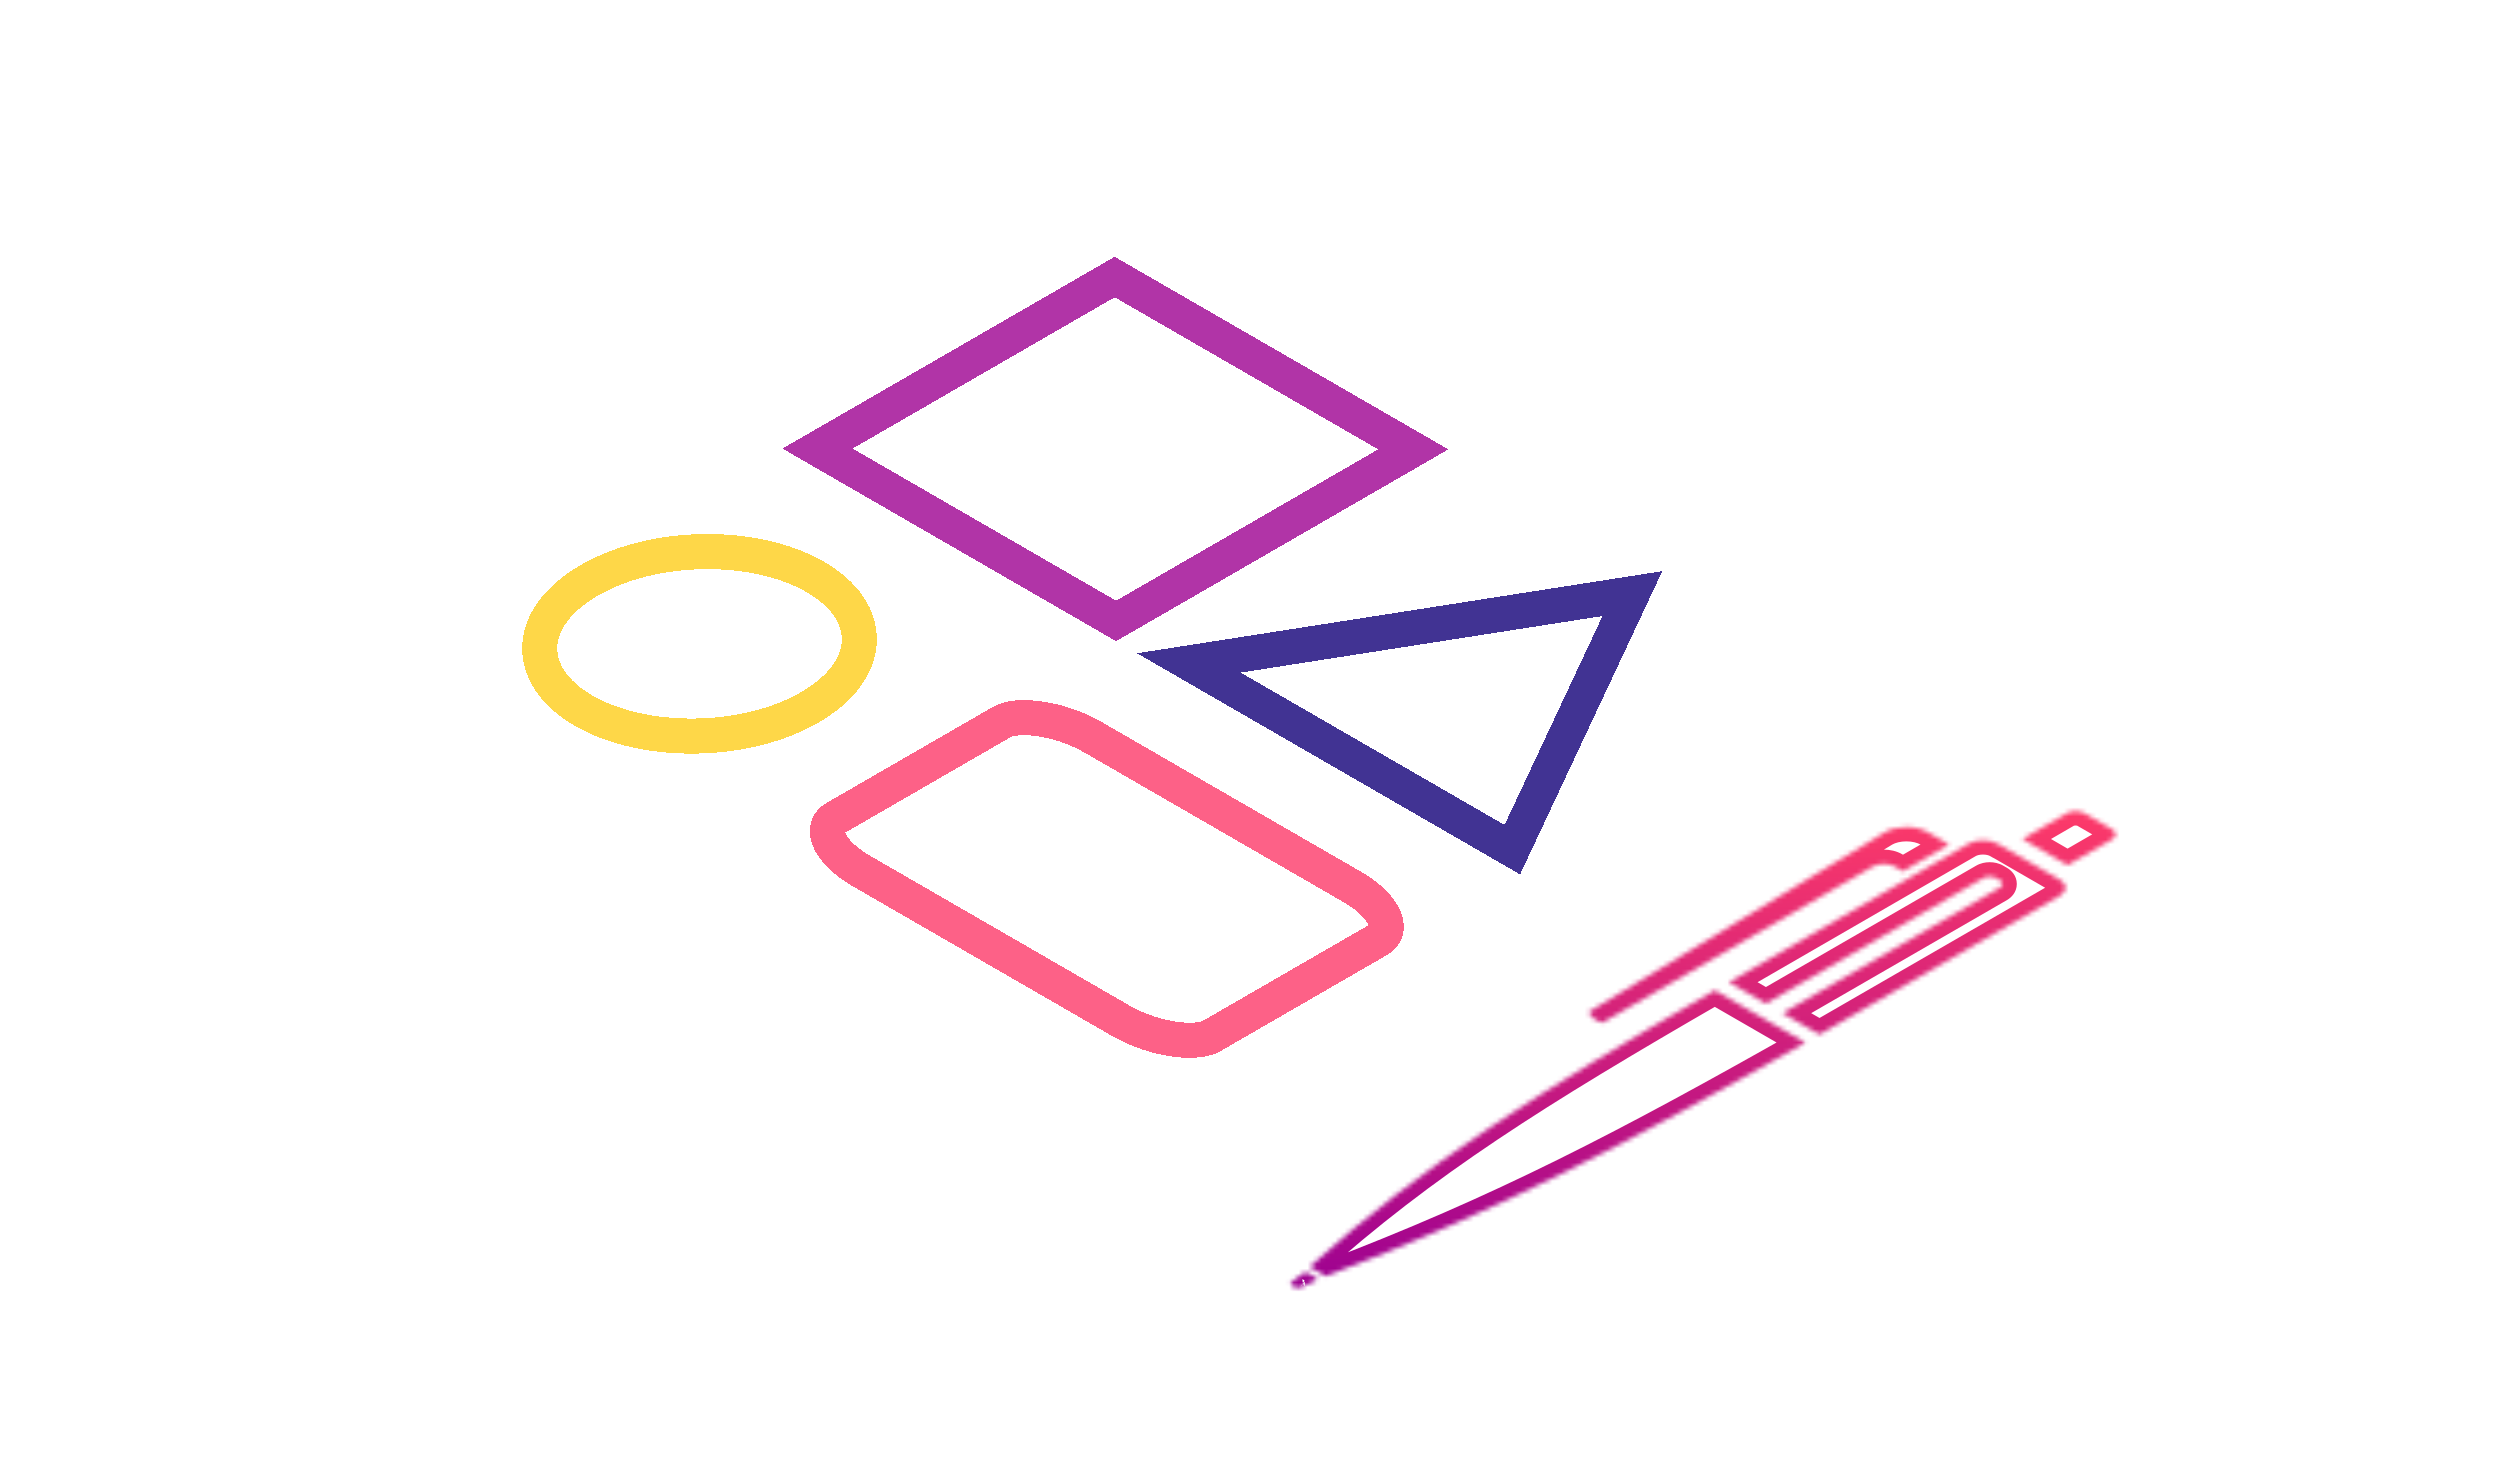<svg width="542" height="316" viewBox="0 0 542 316" fill="none" xmlns="http://www.w3.org/2000/svg">
<g opacity="0.8">
<g filter="url(#filter0_d_131_31)">
<path d="M537.758 161.515L257.981 -7.78017e-05L4.24 146.485L284.017 308L537.758 161.515Z" fill="white"/>
</g>
<g filter="url(#filter1_d_131_31)">
<path d="M257.742 132.438L327.87 172.923L353.907 117.407L257.742 132.438Z" stroke="#120078" stroke-width="7.608" shape-rendering="crispEdges"/>
</g>
<g filter="url(#filter2_d_131_31)">
<path d="M241.969 123.331L306.395 86.138L241.667 48.77L177.241 85.963L241.969 123.331Z" stroke="#9D0191" stroke-width="7.608" shape-rendering="crispEdges"/>
</g>
<g filter="url(#filter3_d_131_31)">
<path d="M127.78 114.516C113.78 122.598 113.502 135.261 126.547 142.792C139.595 150.324 161.529 150.163 175.528 142.081C189.54 133.992 189.817 121.33 176.77 113.798C163.726 106.268 141.792 106.427 127.78 114.516Z" stroke="#FECD1A" stroke-width="7.608" shape-rendering="crispEdges"/>
</g>
<g filter="url(#filter4_d_131_31)">
<path d="M293.162 180.992L236.974 148.554C233.103 146.319 228.7 144.963 224.908 144.488C221.047 144.004 218.51 144.481 217.18 145.249L181.025 166.121C179.694 166.889 178.868 168.354 179.706 170.582C180.529 172.772 182.879 175.313 186.751 177.548L242.939 209.986C246.81 212.22 251.212 213.577 255.005 214.052C258.865 214.536 261.403 214.06 262.734 213.291L298.889 192.419C300.219 191.651 301.044 190.186 300.206 187.957C299.383 185.767 297.033 183.226 293.162 180.992Z" stroke="#FD3A69" stroke-width="7.608" shape-rendering="crispEdges"/>
</g>
</g>
<g filter="url(#filter5_d_131_31)">
<mask id="path-6-inside-1_131_31" fill="white">
<path fill-rule="evenodd" clip-rule="evenodd" d="M451.871 169.789L457.915 173.278C458.409 173.569 458.685 173.96 458.685 174.367C458.685 174.774 458.409 175.165 457.915 175.456L448.245 181.039L438.472 175.372L448.099 169.789C448.601 169.502 449.279 169.341 449.985 169.341C450.691 169.341 451.369 169.502 451.871 169.789ZM283.715 269.556L285.171 270.397C285.261 270.448 285.333 270.509 285.382 270.576C285.431 270.643 285.456 270.715 285.456 270.788C285.456 270.861 285.431 270.933 285.382 271C285.333 271.067 285.261 271.128 285.171 271.179L282.054 272.549C281.862 272.641 281.62 272.691 281.37 272.691C281.12 272.691 280.878 272.641 280.685 272.549L280.03 272.171C279.867 272.062 279.777 271.924 279.777 271.78C279.777 271.636 279.867 271.498 280.03 271.389L282.418 269.59C282.504 269.535 282.609 269.492 282.726 269.462C282.842 269.433 282.968 269.417 283.096 269.417C283.223 269.417 283.349 269.433 283.466 269.462C283.582 269.492 283.687 269.535 283.773 269.59L283.715 269.556ZM371.769 208.179L391.416 219.521C352.544 241.541 325.455 255.708 287.443 270.153L283.919 268.11C308.969 245.619 333.611 230.207 371.769 208.179ZM417.937 173.9L422.568 176.574L412.563 182.359L410.8 181.341C410.17 180.979 409.316 180.775 408.427 180.775C407.537 180.775 406.683 180.979 406.053 181.341L347.374 215.208C346.616 214.965 345.961 214.628 345.457 214.221C344.953 213.814 344.613 213.347 344.461 212.854L408.674 173.9C409.28 173.546 410.001 173.265 410.796 173.074C411.591 172.882 412.444 172.783 413.306 172.783C414.167 172.783 415.02 172.882 415.815 173.074C416.61 173.265 417.331 173.546 417.937 173.9ZM433.025 176.372L446.512 184.158C447.325 184.63 447.782 185.27 447.782 185.936C447.782 186.602 447.325 187.242 446.512 187.714L394.474 217.755L386.449 213.131L433.579 185.915C433.94 185.701 434.142 185.415 434.142 185.116C434.142 184.818 433.94 184.531 433.579 184.318L432.749 183.838C432.568 183.732 432.353 183.648 432.115 183.59C431.878 183.532 431.623 183.503 431.365 183.503C431.107 183.503 430.852 183.532 430.615 183.59C430.377 183.648 430.162 183.732 429.981 183.838L382.852 211.046L374.827 206.422L426.821 176.372C427.64 175.902 428.747 175.639 429.901 175.639C431.056 175.639 432.163 175.902 432.982 176.372H433.025Z"/>
</mask>
<path d="M451.871 169.789L453.422 167.102L453.411 167.096L451.871 169.789ZM457.915 173.278L459.49 170.605L459.478 170.598L459.466 170.591L457.915 173.278ZM457.915 175.456L459.466 178.143L459.478 178.136L459.49 178.129L457.915 175.456ZM448.245 181.039L446.688 183.722L448.241 184.623L449.796 183.725L448.245 181.039ZM438.472 175.372L436.916 172.688L432.288 175.372L436.916 178.056L438.472 175.372ZM448.099 169.789L446.559 167.096L446.551 167.1L446.543 167.105L448.099 169.789ZM449.985 169.341V166.238V169.341ZM283.715 269.556L285.266 266.869L282.163 272.243L283.715 269.556ZM285.171 270.397L283.62 273.084L283.634 273.092L283.647 273.099L285.171 270.397ZM285.171 271.179L286.42 274.019L286.561 273.957L286.695 273.881L285.171 271.179ZM282.054 272.549L280.806 269.709L280.764 269.727L280.724 269.747L282.054 272.549ZM281.37 272.691V269.588V272.691ZM280.685 272.549L279.134 275.236L279.242 275.298L279.355 275.352L280.685 272.549ZM280.03 272.171L278.31 274.753L278.393 274.808L278.479 274.858L280.03 272.171ZM279.777 271.78H276.675H279.777ZM280.03 271.389L281.75 273.971L281.825 273.921L281.897 273.867L280.03 271.389ZM282.418 269.59L280.762 266.967L280.654 267.035L280.552 267.112L282.418 269.59ZM283.773 269.59L282.222 272.276L285.43 266.967L283.773 269.59ZM371.769 208.179L373.32 205.492L371.769 204.597L370.218 205.492L371.769 208.179ZM391.416 219.521L392.945 222.221L397.665 219.547L392.967 216.834L391.416 219.521ZM287.443 270.153L285.887 272.837L287.165 273.578L288.545 273.053L287.443 270.153ZM283.919 268.11L281.846 265.801L278.67 268.653L282.363 270.794L283.919 268.11ZM417.937 173.9L416.372 176.579L416.379 176.583L416.386 176.587L417.937 173.9ZM422.568 176.574L424.121 179.26L428.77 176.572L424.119 173.887L422.568 176.574ZM412.563 182.359L411.012 185.045L412.564 185.942L414.116 185.044L412.563 182.359ZM410.8 181.341L412.352 178.654L412.347 178.652L410.8 181.341ZM408.427 180.775V177.673V180.775ZM406.053 181.341L404.506 178.652L404.502 178.654L406.053 181.341ZM347.374 215.208L346.429 218.163L347.736 218.581L348.925 217.895L347.374 215.208ZM344.461 212.854L342.852 210.201L340.786 211.455L341.496 213.765L344.461 212.854ZM408.674 173.9L407.109 171.222L407.087 171.235L407.065 171.248L408.674 173.9ZM433.025 176.372L434.576 173.685L433.856 173.27H433.025V176.372ZM446.512 184.158L448.07 181.475L448.063 181.471L446.512 184.158ZM446.512 187.714L448.063 190.401L448.07 190.397L446.512 187.714ZM394.474 217.755L392.925 220.444L394.476 221.337L396.025 220.442L394.474 217.755ZM386.449 213.131L384.898 210.445L380.241 213.134L384.9 215.819L386.449 213.131ZM433.579 185.915L435.13 188.602L435.144 188.594L435.158 188.585L433.579 185.915ZM433.579 184.318L435.158 181.647L435.144 181.639L435.13 181.631L433.579 184.318ZM432.749 183.838L431.174 186.511L431.185 186.518L431.197 186.525L432.749 183.838ZM431.365 183.503V186.605V183.503ZM429.981 183.838L431.532 186.525L431.544 186.518L431.556 186.511L429.981 183.838ZM382.852 211.046L381.303 213.734L382.854 214.628L384.403 213.733L382.852 211.046ZM374.827 206.422L373.275 203.736L368.62 206.426L373.278 209.11L374.827 206.422ZM426.821 176.372L425.277 173.681L425.269 173.686L426.821 176.372ZM429.901 175.639V178.741V175.639ZM432.982 176.372L431.437 179.063L432.155 179.475H432.982V176.372ZM450.32 172.476L456.364 175.965L459.466 170.591L453.422 167.102L450.32 172.476ZM456.341 175.951C456.316 175.937 455.583 175.478 455.583 174.367H461.788C461.788 172.441 460.502 171.201 459.49 170.605L456.341 175.951ZM455.583 174.367C455.583 173.255 456.316 172.797 456.341 172.782L459.49 178.129C460.502 177.533 461.788 176.293 461.788 174.367H455.583ZM456.364 172.769L446.694 178.352L449.796 183.725L459.466 178.143L456.364 172.769ZM449.801 178.355L440.028 172.688L436.916 178.056L446.688 183.722L449.801 178.355ZM440.029 178.055L449.655 172.473L446.543 167.105L436.916 172.688L440.029 178.055ZM449.639 172.482C449.593 172.508 449.602 172.495 449.682 172.476C449.758 172.458 449.863 172.443 449.985 172.443V166.238C448.858 166.238 447.623 166.487 446.559 167.096L449.639 172.482ZM449.985 172.443C450.107 172.443 450.212 172.458 450.288 172.476C450.368 172.495 450.377 172.508 450.331 172.482L453.411 167.096C452.347 166.487 451.113 166.238 449.985 166.238V172.443ZM282.164 272.243L283.62 273.084L286.722 267.71L285.266 266.869L282.164 272.243ZM283.647 273.099C283.444 272.985 283.144 272.772 282.876 272.404L287.889 268.747C287.522 268.245 287.079 267.911 286.695 267.694L283.647 273.099ZM282.876 272.404C282.594 272.018 282.354 271.462 282.354 270.788H288.559C288.559 269.967 288.268 269.268 287.889 268.747L282.876 272.404ZM282.354 270.788C282.354 270.113 282.594 269.558 282.876 269.172L287.889 272.828C288.268 272.308 288.559 271.608 288.559 270.788H282.354ZM282.876 269.172C283.144 268.803 283.444 268.591 283.647 268.476L286.695 273.881C287.079 273.665 287.522 273.331 287.889 272.828L282.876 269.172ZM283.922 268.339L280.806 269.709L283.303 275.389L286.42 274.019L283.922 268.339ZM280.724 269.747C280.878 269.673 281.01 269.636 281.105 269.616C281.202 269.596 281.29 269.588 281.37 269.588V275.793C282.002 275.793 282.711 275.672 283.385 275.352L280.724 269.747ZM281.37 269.588C281.449 269.588 281.537 269.596 281.635 269.616C281.73 269.636 281.861 269.673 282.016 269.747L279.355 275.352C280.028 275.672 280.737 275.793 281.37 275.793V269.588ZM282.236 269.862L281.581 269.484L278.479 274.858L279.134 275.236L282.236 269.862ZM281.75 269.589C282.106 269.826 282.88 270.531 282.88 271.78H276.675C276.675 273.317 277.628 274.299 278.31 274.753L281.75 269.589ZM282.88 271.78C282.88 273.029 282.106 273.734 281.75 273.971L278.31 268.807C277.628 269.261 276.675 270.243 276.675 271.78H282.88ZM281.897 273.867L284.285 272.068L280.552 267.112L278.163 268.911L281.897 273.867ZM284.075 272.213C283.841 272.361 283.633 272.433 283.491 272.469L281.961 266.456C281.585 266.551 281.168 266.71 280.762 266.967L284.075 272.213ZM283.491 272.469C283.343 272.507 283.211 272.52 283.096 272.52V266.315C282.726 266.315 282.342 266.359 281.961 266.456L283.491 272.469ZM283.096 272.52C282.98 272.52 282.849 272.507 282.701 272.469L284.231 266.456C283.85 266.359 283.466 266.315 283.096 266.315V272.52ZM282.701 272.469C282.558 272.433 282.351 272.361 282.116 272.213L285.43 266.967C285.023 266.71 284.607 266.551 284.231 266.456L282.701 272.469ZM285.324 266.903L285.266 266.869L282.163 272.243L282.222 272.276L285.324 266.903ZM370.218 210.866L389.865 222.208L392.967 216.834L373.32 205.492L370.218 210.866ZM389.887 216.822C351.071 238.81 324.139 252.89 286.341 267.253L288.545 273.053C326.772 258.527 354.018 244.272 392.945 222.221L389.887 216.822ZM288.999 267.469L285.474 265.426L282.363 270.794L285.887 272.837L288.999 267.469ZM285.991 270.418C310.786 248.157 335.19 232.878 373.32 210.866L370.218 205.492C332.033 227.536 307.151 243.081 281.846 265.801L285.991 270.418ZM416.386 176.587L421.017 179.261L424.119 173.887L419.488 171.213L416.386 176.587ZM421.015 173.888L411.01 179.673L414.116 185.044L424.121 179.26L421.015 173.888ZM414.114 179.672L412.352 178.654L409.249 184.028L411.012 185.045L414.114 179.672ZM412.347 178.652C411.151 177.964 409.738 177.673 408.427 177.673V183.878C408.894 183.878 409.189 183.993 409.254 184.031L412.347 178.652ZM408.427 177.673C407.115 177.673 405.702 177.964 404.506 178.652L407.599 184.031C407.664 183.993 407.959 183.878 408.427 183.878V177.673ZM404.502 178.654L345.823 212.521L348.925 217.895L407.603 184.028L404.502 178.654ZM348.319 212.253C347.846 212.101 347.553 211.926 347.407 211.808L343.507 216.634C344.369 217.331 345.386 217.829 346.429 218.163L348.319 212.253ZM347.407 211.808C347.339 211.753 347.323 211.727 347.335 211.743C347.348 211.761 347.391 211.826 347.427 211.942L341.496 213.765C341.87 214.984 342.646 215.938 343.507 216.634L347.407 211.808ZM346.07 215.506L410.283 176.553L407.065 171.248L342.852 210.201L346.07 215.506ZM410.24 176.579C410.545 176.401 410.975 176.222 411.523 176.09L410.068 170.058C409.027 170.309 408.015 170.692 407.109 171.222L410.24 176.579ZM411.523 176.09C412.068 175.958 412.676 175.886 413.306 175.886V169.681C412.212 169.681 411.114 169.806 410.068 170.058L411.523 176.09ZM413.306 175.886C413.935 175.886 414.543 175.958 415.088 176.09L416.543 170.058C415.497 169.806 414.399 169.681 413.306 169.681V175.886ZM415.088 176.09C415.636 176.222 416.067 176.401 416.372 176.579L419.502 171.222C418.596 170.692 417.584 170.309 416.543 170.058L415.088 176.09ZM431.474 179.059L444.96 186.845L448.063 181.471L434.576 173.685L431.474 179.059ZM444.953 186.841C445.065 186.906 445.02 186.907 444.928 186.778C444.825 186.634 444.68 186.342 444.68 185.936H450.885C450.885 183.737 449.401 182.248 448.07 181.475L444.953 186.841ZM444.68 185.936C444.68 185.531 444.825 185.238 444.928 185.094C445.02 184.965 445.065 184.966 444.953 185.031L448.07 190.397C449.401 189.624 450.885 188.135 450.885 185.936H444.68ZM444.96 185.027L392.923 215.069L396.025 220.442L448.063 190.401L444.96 185.027ZM396.023 215.067L387.998 210.443L384.9 215.819L392.925 220.444L396.023 215.067ZM388.001 215.818L435.13 188.602L432.027 183.228L384.898 210.445L388.001 215.818ZM435.158 188.585C436.038 188.065 437.244 186.929 437.244 185.116H431.04C431.04 183.9 431.842 183.338 431.999 183.245L435.158 188.585ZM437.244 185.116C437.244 183.303 436.038 182.167 435.158 181.647L431.999 186.988C431.842 186.895 431.04 186.332 431.04 185.116H437.244ZM435.13 181.631L434.3 181.151L431.197 186.525L432.028 187.004L435.13 181.631ZM434.323 181.165C433.84 180.881 433.332 180.693 432.847 180.575L431.384 186.605C431.375 186.603 431.354 186.597 431.321 186.584C431.288 186.572 431.238 186.549 431.174 186.511L434.323 181.165ZM432.847 180.575C432.357 180.456 431.856 180.4 431.365 180.4V186.605C431.375 186.605 431.384 186.606 431.389 186.606C431.395 186.607 431.393 186.607 431.384 186.605L432.847 180.575ZM431.365 180.4C430.874 180.4 430.373 180.456 429.883 180.575L431.346 186.605C431.337 186.607 431.335 186.607 431.341 186.606C431.346 186.606 431.355 186.605 431.365 186.605V180.4ZM429.883 180.575C429.398 180.693 428.889 180.881 428.406 181.165L431.556 186.511C431.492 186.549 431.442 186.572 431.409 186.584C431.376 186.597 431.355 186.603 431.346 186.605L429.883 180.575ZM428.43 181.151L381.301 208.359L384.403 213.733L431.532 186.525L428.43 181.151ZM384.401 208.358L376.376 203.734L373.278 209.11L381.303 213.734L384.401 208.358ZM376.38 209.108L428.373 179.058L425.269 173.686L373.275 203.736L376.38 209.108ZM428.365 179.063C428.62 178.917 429.169 178.741 429.901 178.741V172.536C428.325 172.536 426.66 172.888 425.277 173.681L428.365 179.063ZM429.901 178.741C430.634 178.741 431.183 178.917 431.437 179.063L434.526 173.681C433.143 172.888 431.477 172.536 429.901 172.536V178.741ZM432.982 179.475H433.025V173.27H432.982V179.475Z" fill="url(#paint0_linear_131_31)" mask="url(#path-6-inside-1_131_31)"/>
</g>
<defs>
<filter id="filter0_d_131_31" x="0.413" y="0" width="541.171" height="315.654" filterUnits="userSpaceOnUse" color-interpolation-filters="sRGB">
<feFlood flood-opacity="0" result="BackgroundImageFix"/>
<feColorMatrix in="SourceAlpha" type="matrix" values="0 0 0 0 0 0 0 0 0 0 0 0 0 0 0 0 0 0 127 0" result="hardAlpha"/>
<feOffset dy="3.827"/>
<feGaussianBlur stdDeviation="1.913"/>
<feComposite in2="hardAlpha" operator="out"/>
<feColorMatrix type="matrix" values="0 0 0 0 0 0 0 0 0 0 0 0 0 0 0 0 0 0 0.13 0"/>
<feBlend mode="normal" in2="BackgroundImageFix" result="effect1_dropShadow_131_31"/>
<feBlend mode="normal" in="SourceGraphic" in2="effect1_dropShadow_131_31" result="shape"/>
</filter>
<filter id="filter1_d_131_31" x="231.828" y="107.942" width="145.629" height="98.383" filterUnits="userSpaceOnUse" color-interpolation-filters="sRGB">
<feFlood flood-opacity="0" result="BackgroundImageFix"/>
<feColorMatrix in="SourceAlpha" type="matrix" values="0 0 0 0 0 0 0 0 0 0 0 0 0 0 0 0 0 0 127 0" result="hardAlpha"/>
<feOffset dy="11.287"/>
<feGaussianBlur stdDeviation="8.465"/>
<feComposite in2="hardAlpha" operator="out"/>
<feColorMatrix type="matrix" values="0 0 0 0 0 0 0 0 0 0 0 0 0 0 0 0 0 0 0.25 0"/>
<feBlend mode="normal" in2="BackgroundImageFix" result="effect1_dropShadow_131_31"/>
<feBlend mode="normal" in="SourceGraphic" in2="effect1_dropShadow_131_31" result="shape"/>
</filter>
<filter id="filter2_d_131_31" x="153.723" y="39.323" width="176.191" height="116.028" filterUnits="userSpaceOnUse" color-interpolation-filters="sRGB">
<feFlood flood-opacity="0" result="BackgroundImageFix"/>
<feColorMatrix in="SourceAlpha" type="matrix" values="0 0 0 0 0 0 0 0 0 0 0 0 0 0 0 0 0 0 127 0" result="hardAlpha"/>
<feOffset dy="11.287"/>
<feGaussianBlur stdDeviation="8.465"/>
<feComposite in2="hardAlpha" operator="out"/>
<feColorMatrix type="matrix" values="0 0 0 0 0 0 0 0 0 0 0 0 0 0 0 0 0 0 0.25 0"/>
<feBlend mode="normal" in2="BackgroundImageFix" result="effect1_dropShadow_131_31"/>
<feBlend mode="normal" in="SourceGraphic" in2="effect1_dropShadow_131_31" result="shape"/>
</filter>
<filter id="filter3_d_131_31" x="95.424" y="99.962" width="112.471" height="79.241" filterUnits="userSpaceOnUse" color-interpolation-filters="sRGB">
<feFlood flood-opacity="0" result="BackgroundImageFix"/>
<feColorMatrix in="SourceAlpha" type="matrix" values="0 0 0 0 0 0 0 0 0 0 0 0 0 0 0 0 0 0 127 0" result="hardAlpha"/>
<feOffset dy="11.287"/>
<feGaussianBlur stdDeviation="8.465"/>
<feComposite in2="hardAlpha" operator="out"/>
<feColorMatrix type="matrix" values="0 0 0 0 0 0 0 0 0 0 0 0 0 0 0 0 0 0 0.25 0"/>
<feBlend mode="normal" in2="BackgroundImageFix" result="effect1_dropShadow_131_31"/>
<feBlend mode="normal" in="SourceGraphic" in2="effect1_dropShadow_131_31" result="shape"/>
</filter>
<filter id="filter4_d_131_31" x="157.783" y="135.962" width="164.346" height="109.189" filterUnits="userSpaceOnUse" color-interpolation-filters="sRGB">
<feFlood flood-opacity="0" result="BackgroundImageFix"/>
<feColorMatrix in="SourceAlpha" type="matrix" values="0 0 0 0 0 0 0 0 0 0 0 0 0 0 0 0 0 0 127 0" result="hardAlpha"/>
<feOffset dy="11.287"/>
<feGaussianBlur stdDeviation="8.465"/>
<feComposite in2="hardAlpha" operator="out"/>
<feColorMatrix type="matrix" values="0 0 0 0 0 0 0 0 0 0 0 0 0 0 0 0 0 0 0.25 0"/>
<feBlend mode="normal" in2="BackgroundImageFix" result="effect1_dropShadow_131_31"/>
<feBlend mode="normal" in="SourceGraphic" in2="effect1_dropShadow_131_31" result="shape"/>
</filter>
<filter id="filter5_d_131_31" x="270.744" y="166.832" width="196.975" height="121.417" filterUnits="userSpaceOnUse" color-interpolation-filters="sRGB">
<feFlood flood-opacity="0" result="BackgroundImageFix"/>
<feColorMatrix in="SourceAlpha" type="matrix" values="0 0 0 0 0 0 0 0 0 0 0 0 0 0 0 0 0 0 127 0" result="hardAlpha"/>
<feOffset dy="6.524"/>
<feGaussianBlur stdDeviation="4.517"/>
<feComposite in2="hardAlpha" operator="out"/>
<feColorMatrix type="matrix" values="0 0 0 0 0 0 0 0 0 0 0 0 0 0 0 0 0 0 0.25 0"/>
<feBlend mode="normal" in2="BackgroundImageFix" result="effect1_dropShadow_131_31"/>
<feBlend mode="normal" in="SourceGraphic" in2="effect1_dropShadow_131_31" result="shape"/>
</filter>
<linearGradient id="paint0_linear_131_31" x1="369.231" y1="169.341" x2="369.231" y2="272.691" gradientUnits="userSpaceOnUse">
<stop stop-color="#FD3A69"/>
<stop offset="1" stop-color="#9D0191"/>
</linearGradient>
</defs>
</svg>
